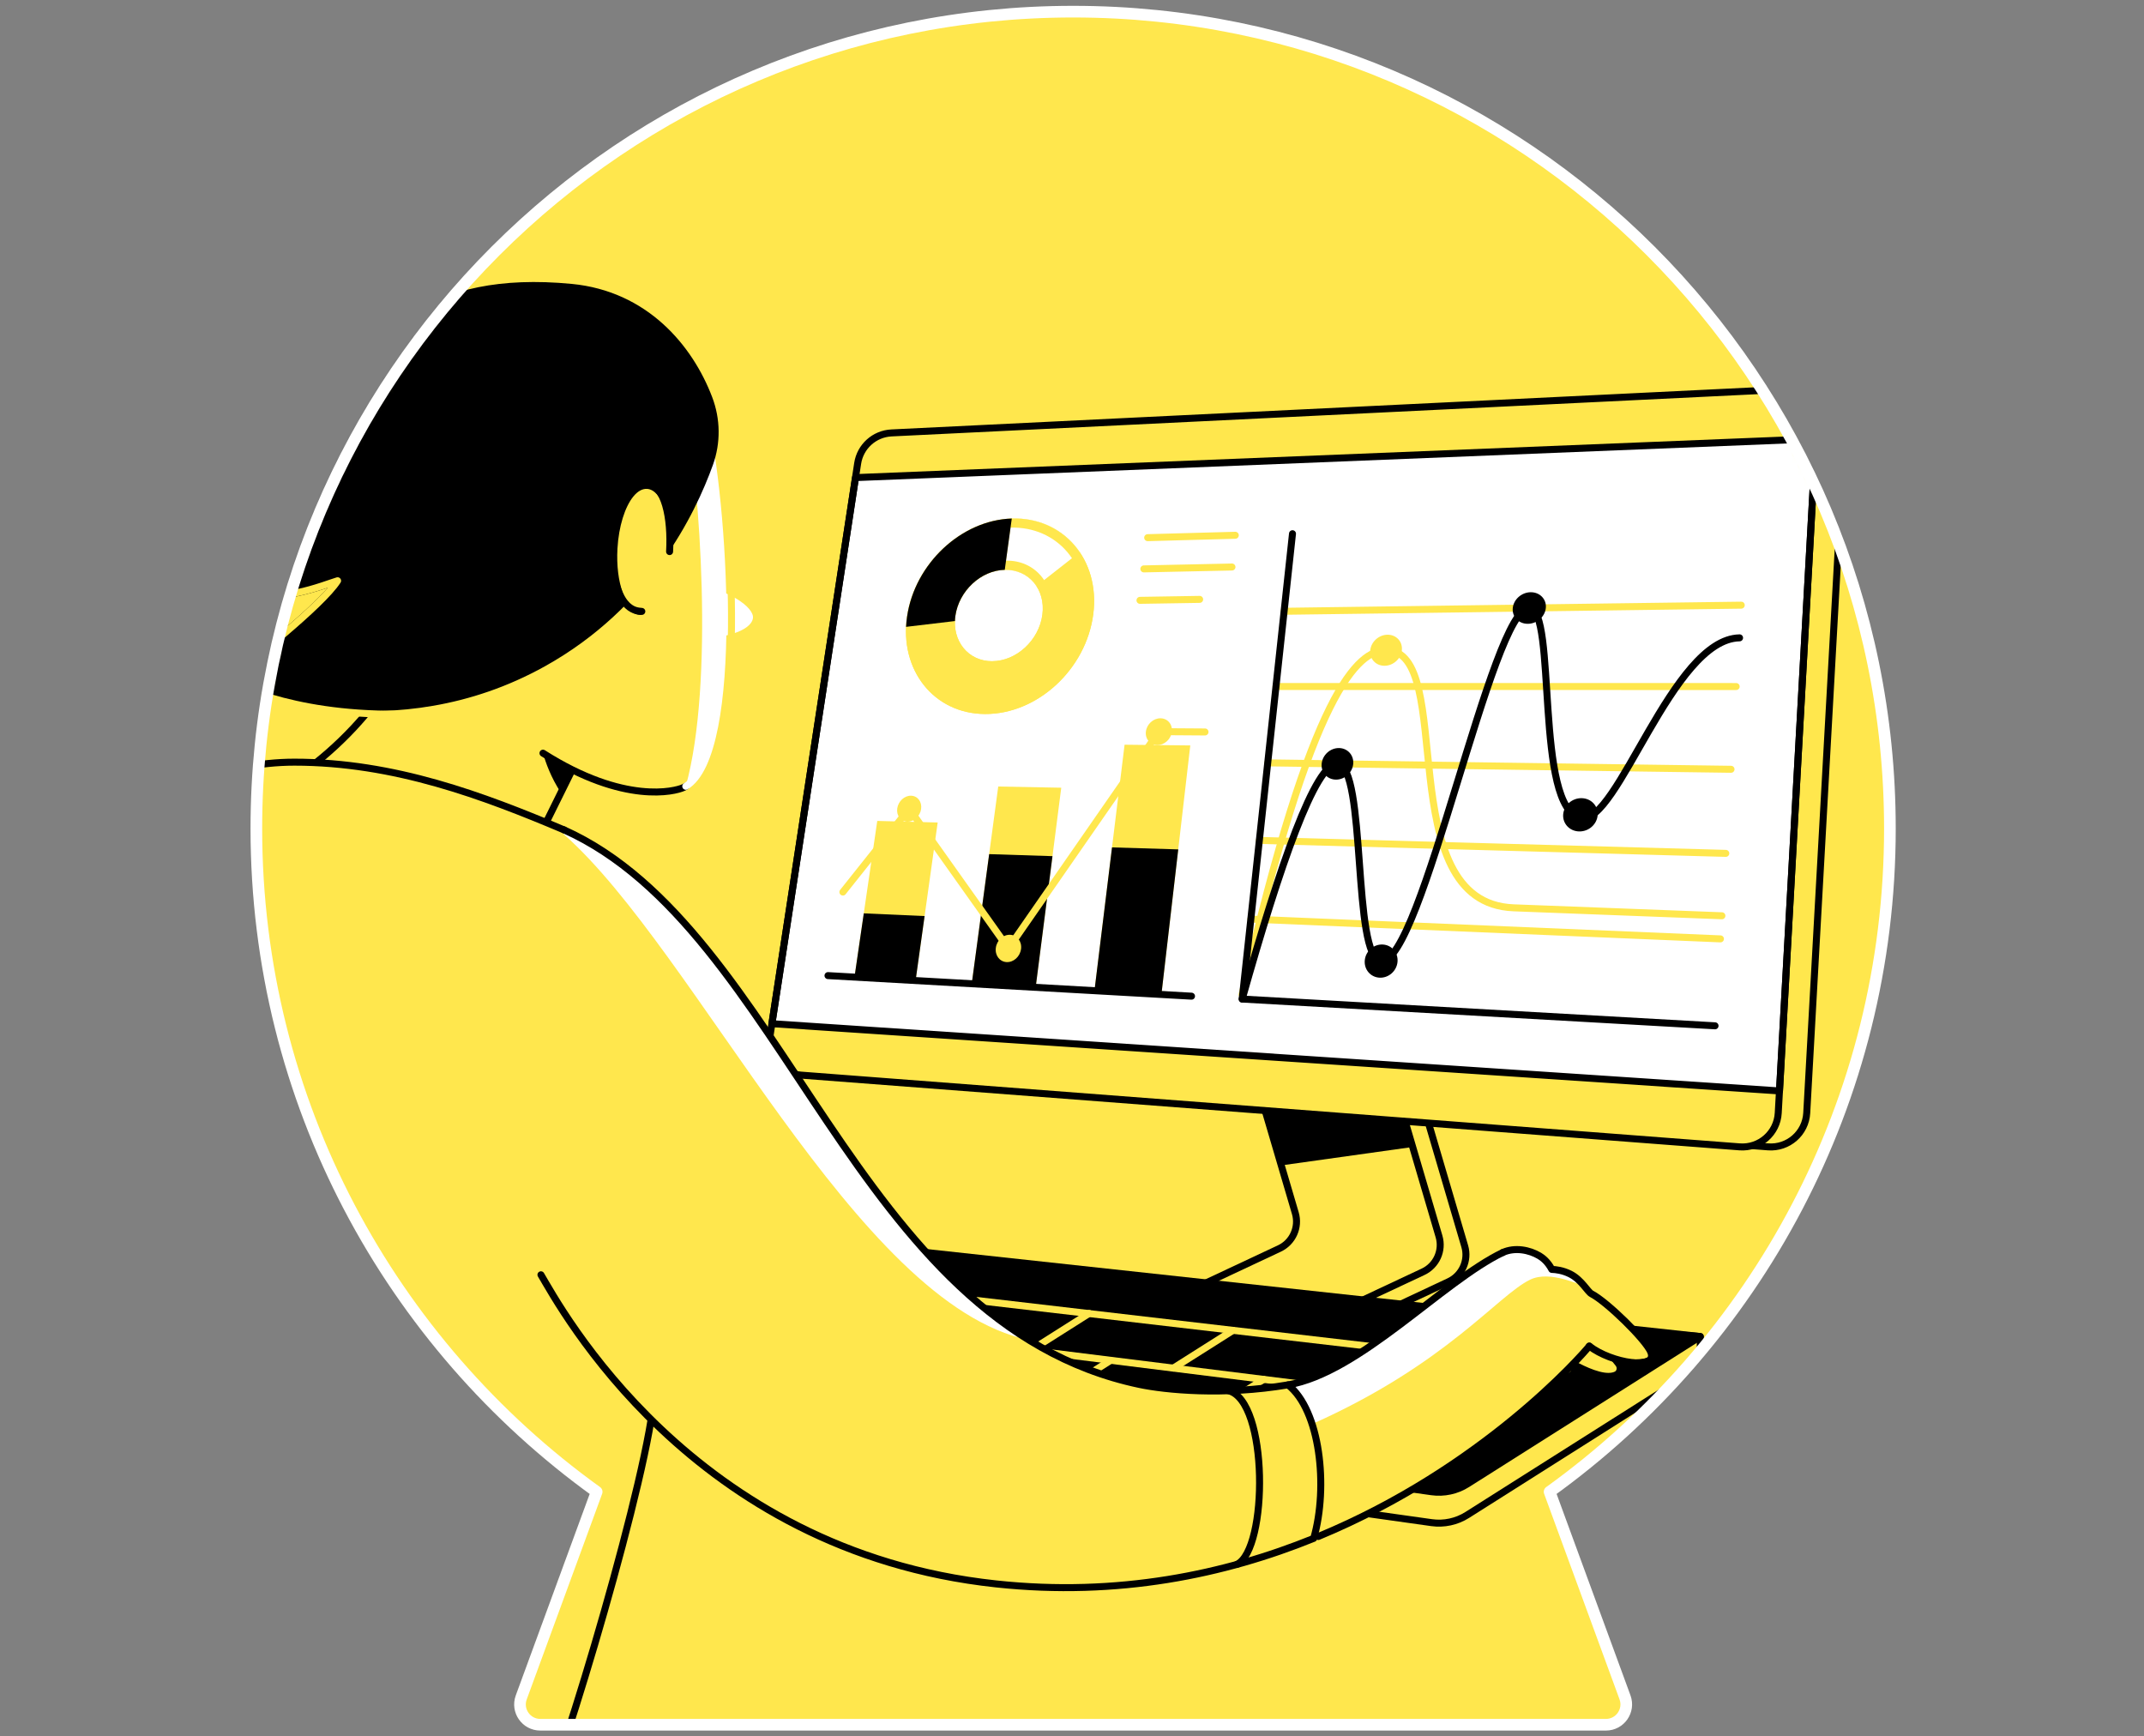 <svg width="368" height="298" viewBox="0 0 368 298" fill="none" xmlns="http://www.w3.org/2000/svg">
<rect x="0" y="0" width="368" height="298" fill="#808080" stroke="none"/>
<path d="M324.386 142.195C324.386 64.771 261.622 2 184.195 2C106.768 2 44 64.771 44 142.195C44 189.088 67.049 230.578 102.413 256.024L89.468 291.311C88.63 293.585 90.316 296 92.738 296H275.644C278.07 296 279.753 293.588 278.922 291.311L265.977 256.024C301.337 230.578 324.386 189.088 324.386 142.195Z" fill="#FFE74D" stroke="white" stroke-width="1.2" stroke-linecap="round" stroke-linejoin="round"/>
<mask id="mask0_9290_423" style="mask-type:luminance" maskUnits="userSpaceOnUse" x="44" y="2" width="281" height="294">
<path d="M324.386 142.195C324.386 64.771 261.622 2 184.195 2C106.768 2 44 64.771 44 142.195C44 189.088 67.049 230.578 102.413 256.024L89.468 291.311C88.63 293.585 90.316 296 92.738 296H275.644C278.07 296 279.753 293.588 278.922 291.311L265.977 256.024C301.337 230.578 324.386 189.088 324.386 142.195Z" fill="white"/>
</mask>
<g mask="url(#mask0_9290_423)">
<path d="M216.156 187.225L222.331 208.204C223.042 210.622 221.882 213.196 219.601 214.267L203.49 221.825" stroke="black" stroke-width="1.2" stroke-linecap="round" stroke-linejoin="round"/>
<path d="M245.234 192.902L251.409 213.881C252.121 216.3 250.96 218.874 248.68 219.945L232.569 227.503" stroke="black" stroke-width="1.2" stroke-linecap="round" stroke-linejoin="round"/>
<path d="M240.82 191.222L246.995 212.201C247.706 214.619 246.546 217.193 244.265 218.264L228.154 225.822" stroke="black" stroke-width="1.2" stroke-linecap="round" stroke-linejoin="round"/>
<path d="M216.156 187.225L219.921 200.006L242.474 196.845L240.82 191.221L216.156 187.225Z" fill="black"/>
<path d="M303.486 196.825L142.319 184.506C138.967 184.248 136.539 181.194 137.046 177.869L152.099 79.527C152.543 76.628 154.966 74.446 157.896 74.299L310.648 66.848C314.075 66.679 316.889 69.515 316.698 72.943L310.11 191.019C309.919 194.469 306.927 197.087 303.481 196.825H303.486Z" stroke="black" stroke-width="1.2" stroke-linecap="round" stroke-linejoin="round"/>
<path d="M298.596 196.825L137.428 184.506C134.076 184.248 131.649 181.194 132.156 177.869L147.209 79.527C147.653 76.628 150.076 74.446 153.006 74.299L305.758 66.848C309.185 66.679 311.999 69.515 311.808 72.943L305.22 191.019C305.028 194.469 302.037 197.087 298.591 196.825H298.596Z" fill="#FFE74D"/>
<path d="M305.438 187.227L132.494 175.686L146.84 81.968L311.68 75.304L305.438 187.227Z" fill="white" stroke="black" stroke-width="1.2" stroke-linecap="round" stroke-linejoin="round"/>
<path d="M157.153 168.284L146.666 167.688L150.574 140.886L160.945 141.157L157.153 168.284Z" fill="#FFE74D"/>
<path d="M157.153 168.284L146.666 167.688L148.262 156.752L158.7 157.214L157.153 168.284Z" fill="black"/>
<path d="M177.763 169.45L166.791 168.832L171.339 134.983L182.155 135.188L177.763 169.45Z" fill="#FFE74D"/>
<path d="M177.763 169.45L166.791 168.832L169.783 146.586L180.648 146.933L177.763 169.45Z" fill="black"/>
<path d="M199.346 170.672L187.854 170.023L193.025 127.808L204.303 127.932L199.346 170.672Z" fill="#FFE74D"/>
<path d="M199.346 170.672L187.854 170.023L190.869 145.43L202.236 145.772L199.346 170.672Z" fill="black"/>
<path d="M142.118 167.435L204.513 170.964" stroke="black" stroke-width="1.2" stroke-linecap="round" stroke-linejoin="round"/>
<path d="M175.251 162.874C175.082 164.172 173.971 165.177 172.775 165.115C171.579 165.053 170.752 163.955 170.926 162.661C171.095 161.372 172.197 160.371 173.393 160.429C174.589 160.487 175.425 161.581 175.256 162.879L175.251 162.874Z" fill="#FFE74D"/>
<path d="M158.104 138.836C157.931 140.072 156.864 141.05 155.73 141.019C154.601 140.988 153.828 139.965 154.005 138.738C154.183 137.511 155.237 136.533 156.366 136.56C157.5 136.582 158.278 137.6 158.1 138.836H158.104Z" fill="#FFE74D"/>
<path d="M201.138 125.589C200.987 126.86 199.862 127.883 198.631 127.869C197.399 127.856 196.528 126.816 196.684 125.549C196.835 124.286 197.951 123.268 199.178 123.272C200.409 123.281 201.289 124.313 201.138 125.584V125.589Z" fill="#FFE74D"/>
<path d="M144.674 153.094L156.055 138.792L173.082 162.767L198.906 125.566L206.829 125.62" stroke="#FFE74D" stroke-width="1.2" stroke-linecap="round" stroke-linejoin="round"/>
<path d="M173.66 88.993C164.982 89.268 157.011 96.754 155.69 105.81C154.357 114.964 160.274 122.495 169.076 122.539C178.052 122.588 186.445 114.866 187.655 105.383C188.846 96.008 182.506 88.712 173.66 88.988V88.993ZM170.312 113.479C166.191 113.497 163.372 110.007 163.982 105.699C164.586 101.414 168.365 97.884 172.455 97.795C176.585 97.706 179.492 101.142 178.919 105.499C178.341 109.878 174.469 113.457 170.312 113.475V113.479Z" fill="#FFE74D"/>
<path d="M177.896 100.587C180.27 98.724 182.946 96.626 185.325 94.758C182.831 91.082 178.647 88.832 173.659 88.992L172.455 97.799C174.802 97.746 176.749 98.839 177.896 100.591V100.587Z" fill="white"/>
<path d="M173.446 90.553C181.44 90.313 187.17 96.941 186.085 105.406C184.992 113.955 177.394 120.948 169.299 120.921C161.341 120.894 155.957 114.075 157.158 105.793C158.345 97.59 165.595 90.788 173.446 90.553ZM170.094 115.084C175.096 115.071 179.772 110.749 180.462 105.481C181.151 100.244 177.63 96.106 172.668 96.221C167.76 96.337 163.221 100.587 162.492 105.721C161.763 110.856 165.146 115.102 170.09 115.088M173.655 88.993C164.977 89.268 157.006 96.754 155.686 105.81C154.352 114.964 160.269 122.495 169.072 122.539C178.048 122.588 186.441 114.866 187.65 105.383C188.842 96.008 182.502 88.712 173.655 88.988V88.993ZM170.308 113.479C166.187 113.497 163.368 110.007 163.977 105.699C164.582 101.414 168.361 97.884 172.451 97.795C176.581 97.706 179.488 101.142 178.914 105.499C178.337 109.878 174.464 113.457 170.308 113.475V113.479Z" fill="#FFE74D"/>
<path d="M155.69 105.811C155.601 106.411 155.548 106.998 155.521 107.58L163.91 106.584C163.919 106.295 163.941 106.002 163.985 105.699C164.59 101.414 168.369 97.884 172.459 97.795L173.664 88.988C164.986 89.264 157.015 96.75 155.694 105.806L155.69 105.811Z" fill="black"/>
<path d="M196.99 92.273L212.029 91.864" stroke="#FFE74D" stroke-width="1.2" stroke-linecap="round" stroke-linejoin="round"/>
<path d="M196.332 97.634L211.456 97.31" stroke="#FFE74D" stroke-width="1.2" stroke-linecap="round" stroke-linejoin="round"/>
<path d="M195.669 103.031L205.908 102.866" stroke="#FFE74D" stroke-width="1.2" stroke-linecap="round" stroke-linejoin="round"/>
<path d="M214.697 157.738L295.3 161.13" stroke="#FFE74D" stroke-width="1.2" stroke-linecap="round" stroke-linejoin="round"/>
<path d="M216.155 144.229L296.217 146.456" stroke="#FFE74D" stroke-width="1.2" stroke-linecap="round" stroke-linejoin="round"/>
<path d="M217.596 130.923L297.115 132.025" stroke="#FFE74D" stroke-width="1.2" stroke-linecap="round" stroke-linejoin="round"/>
<path d="M219.014 117.816L297.999 117.825" stroke="#FFE74D" stroke-width="1.2" stroke-linecap="round" stroke-linejoin="round"/>
<path d="M220.405 104.908L298.871 103.858" stroke="#FFE74D" stroke-width="1.2" stroke-linecap="round" stroke-linejoin="round"/>
<path d="M239.873 165.077C239.726 166.655 238.339 167.869 236.783 167.789C235.231 167.709 234.102 166.371 234.253 164.802C234.404 163.232 235.778 162.028 237.325 162.099C238.877 162.17 240.019 163.504 239.873 165.077Z" fill="black"/>
<path d="M232.266 131.123C232.115 132.626 230.777 133.822 229.279 133.799C227.785 133.773 226.705 132.541 226.856 131.047C227.007 129.558 228.336 128.362 229.826 128.38C231.319 128.398 232.413 129.625 232.266 131.123Z" fill="black"/>
<path d="M265.332 104.306C265.208 105.809 263.83 107.041 262.256 107.058C260.687 107.076 259.522 105.876 259.651 104.382C259.78 102.893 261.145 101.666 262.709 101.639C264.279 101.612 265.457 102.808 265.332 104.306Z" fill="black"/>
<path d="M274.224 139.898C274.104 141.481 272.677 142.735 271.036 142.69C269.405 142.65 268.182 141.339 268.307 139.765C268.431 138.196 269.845 136.951 271.476 136.982C273.112 137.013 274.344 138.316 274.224 139.898Z" fill="black"/>
<path d="M213.194 170.689C225.144 118.359 233.102 111.624 237.903 111.593C250.231 111.517 238.397 154.982 259.811 155.8L295.55 157.165" stroke="#FFE74D" stroke-width="1.2" stroke-linecap="round" stroke-linejoin="round"/>
<path d="M240.624 111.575C240.481 113.051 239.143 114.256 237.641 114.26C236.142 114.265 235.049 113.078 235.191 111.606C235.338 110.139 236.663 108.943 238.156 108.93C239.655 108.916 240.762 110.099 240.619 111.575H240.624Z" fill="#FFE74D"/>
<path d="M294.372 176.05L213.212 171.458L221.846 91.597" stroke="black" stroke-width="1.2" stroke-linecap="round" stroke-linejoin="round"/>
<path d="M213.212 171.458C219.663 148.54 225.811 130.825 229.555 131.087C234.605 131.443 232.044 164.487 237.054 164.94C243.998 165.567 256.108 104.102 262.488 104.346C267.293 104.529 263.301 138.809 271.361 140.396C277.674 141.641 286.965 109.677 298.582 109.468" stroke="black" stroke-width="1.2" stroke-linecap="round" stroke-linejoin="round"/>
<path d="M298.596 196.825L137.428 184.506C134.076 184.248 131.649 181.194 132.156 177.869L147.209 79.527C147.653 76.628 150.076 74.446 153.006 74.299L305.758 66.848C309.185 66.679 311.999 69.515 311.808 72.943L305.22 191.019C305.028 194.469 302.037 197.087 298.591 196.825H298.596Z" stroke="black" stroke-width="1.2" stroke-linecap="round" stroke-linejoin="round"/>
<path d="M112.244 237.235C111.448 232.425 110.835 227.717 110.346 223.076L101.428 218.995L92.848 218.781C95.666 232.309 99.107 242.708 101.806 249.843C103.224 253.59 105.513 259.29 107.274 263.562C110.483 251.23 112.733 240.574 112.244 237.235Z" fill="black"/>
<path d="M119.859 100.558C124.634 101.029 129.555 104.172 129.231 106.124C128.853 108.395 123.754 109.693 119.859 109.458" fill="white"/>
<path d="M66.578 117.549C64.986 119.892 63.039 122.408 60.665 124.947C54.908 131.099 48.826 135.02 44.087 137.492C59.594 140.831 75.1 144.165 90.606 147.504L112.31 103.603L97.999 85.118L66.578 117.549Z" fill="#FFE74D"/>
<path d="M93.199 129.259C93.648 130.824 94.532 133.385 96.275 136.039L100.41 127.677L93.199 129.264V129.259Z" fill="black"/>
<path d="M66.578 117.549C64.986 119.892 63.039 122.408 60.665 124.947C54.908 131.099 48.826 135.02 44.087 137.492C59.594 140.831 75.1 144.165 90.606 147.504L112.31 103.603L97.999 85.118L66.578 117.549Z" stroke="black" stroke-width="1.2" stroke-linecap="round" stroke-linejoin="round"/>
<path d="M120.796 71.253C124.317 85.928 127.26 130.709 117.253 135.177C115.764 135.844 105.237 138.72 88.45 125.934C82.084 117.67 81.568 111.402 75.202 103.137L95.537 65.189L120.796 71.253Z" fill="#FFE74D"/>
<path d="M117.681 70.505C120.068 83.166 122.633 117.175 117.707 134.944C127.168 129.338 124.265 85.704 120.797 71.256L117.681 70.509V70.505Z" fill="white"/>
<path d="M117.707 134.946C117.561 135.035 117.41 135.11 117.254 135.181C115.911 135.782 107.211 138.182 93.199 129.26" stroke="black" stroke-width="1.2" stroke-linecap="round" stroke-linejoin="round"/>
<path d="M95.537 65.189L120.797 71.253C124.264 85.702 127.167 129.335 117.707 134.941" stroke="white" stroke-width="1.2" stroke-linecap="round" stroke-linejoin="round"/>
<path d="M125.474 100.558C125.567 103.687 125.59 106.826 125.519 109.862" stroke="#FFE74D" stroke-width="1.2" stroke-miterlimit="10"/>
<path d="M109.861 104.924C107.389 104.786 105.651 99.963 105.98 94.161C106.198 90.302 107.274 86.982 108.696 85.226" stroke="black" stroke-width="1.2" stroke-linecap="round" stroke-linejoin="round"/>
<path d="M41.567 101.296C58.416 93.627 48.885 44.579 98.085 49.322C110.741 50.541 118.348 59.618 121.682 68.372C123.056 71.977 123.109 75.952 121.802 79.584C118.783 87.995 111.066 103.906 93.225 113.833C67.485 128.148 41.967 118.158 38.727 116.825C42.376 114.06 55.295 103.857 57.945 99.674C55.696 100.34 47.151 103.95 41.567 101.301V101.296Z" fill="black" stroke="black" stroke-width="1.2" stroke-linecap="round" stroke-linejoin="round"/>
<path d="M72.011 122.475C51.672 123.422 40.807 117.674 38.727 116.82C42.376 114.055 55.295 103.852 57.945 99.669C55.696 100.336 47.151 103.946 41.567 101.296C48.422 98.175 50.632 84.914 54.482 74.507" stroke="#FFE74D" stroke-width="1.2" stroke-linecap="round" stroke-linejoin="round"/>
<path d="M108.696 85.225C109.412 84.34 110.221 83.856 111.048 83.9C113.52 84.038 115.258 88.862 114.929 94.663C114.6 100.469 112.333 105.061 109.861 104.924C107.389 104.786 105.651 99.962 105.98 94.161C106.198 90.302 107.274 86.981 108.696 85.225Z" fill="#FFE74D"/>
<path d="M111.048 83.1C114.066 83.1 115.258 88.857 114.929 94.663" stroke="black" stroke-width="1.2" stroke-linecap="round" stroke-linejoin="round"/>
<path d="M110.163 104.929C109.043 104.817 105.379 104.929 104.699 93.428" stroke="black" stroke-width="1.2" stroke-linecap="round" stroke-linejoin="round"/>
<path d="M96.777 240.36L127.15 216.803L291.838 229.379V234.679L251.841 259.996C250.023 261.148 247.853 261.615 245.724 261.317L96.777 240.36Z" fill="#FFE74D" stroke="black" stroke-width="1.2" stroke-linecap="round" stroke-linejoin="round"/>
<path d="M96.777 235.056L127.15 211.499L291.838 229.375L251.841 254.693C250.023 255.844 247.853 256.311 245.724 256.013L96.777 235.056Z" fill="black" stroke="black" stroke-width="1.2" stroke-linecap="round" stroke-linejoin="round"/>
<path d="M148.729 220.98L269.09 235.015" stroke="#FFE74D" stroke-width="1.2" stroke-linecap="round" stroke-linejoin="round"/>
<path d="M137.135 226.783L252.454 241.169" stroke="#FFE74D" stroke-width="1.2" stroke-linecap="round" stroke-linejoin="round"/>
<path d="M211.634 228.317L201.392 234.799" stroke="#FFE74D" stroke-width="1.2" stroke-linecap="round" stroke-linejoin="round"/>
<path d="M186.93 225.409L177.065 231.655" stroke="#FFE74D" stroke-width="1.2" stroke-linecap="round" stroke-linejoin="round"/>
<path d="M190.398 233.611L176.105 242.658" stroke="#FFE74D" stroke-width="1.2" stroke-linecap="round" stroke-linejoin="round"/>
<path d="M216.88 236.732L202.725 245.695" stroke="#FFE74D" stroke-width="1.2" stroke-linecap="round" stroke-linejoin="round"/>
<path d="M166.107 230.397L151.774 239.471" stroke="#FFE74D" stroke-width="1.2" stroke-linecap="round" stroke-linejoin="round"/>
<path d="M164.013 222.764L154.286 228.921" stroke="#FFE74D" stroke-width="1.2" stroke-linecap="round" stroke-linejoin="round"/>
<path d="M-4.458 160.054C1.597 151.727 26.27 131.966 50.543 130.797C74.523 129.641 96.778 142.64 104.335 147.81C109.492 179.032 107.091 206.013 112.244 237.234C113.409 245.21 98.951 294.916 93.132 309.52C57.492 322.279 18.721 316.015 -5.507 292.631C-38.97 260.334 -43.011 203.283 -4.458 160.058V160.054Z" fill="#FFE74D"/>
<path d="M112.244 237.234C113.409 245.21 98.951 294.916 93.132 309.52C57.492 322.279 18.721 316.015 -5.507 292.631C-38.97 260.334 -43.011 203.283 -4.458 160.058C1.597 151.732 26.243 130.806 50.543 130.802C67.69 130.802 82.929 136.568 96.809 142.427" stroke="black" stroke-width="1.2" stroke-linecap="round" stroke-linejoin="round"/>
<path d="M221.073 237.67C209.99 239.542 199.987 238.533 195.582 237.604C146.164 227.183 135.023 160.752 96.778 143.574C95.466 168.643 94.155 193.712 92.848 218.781C96.129 224.289 118.499 266.198 170.966 271.831C191.896 274.08 210.292 270.181 225.487 264.015C228.035 255.111 226.577 242.005 221.073 237.67Z" fill="#FFE74D"/>
<path d="M271.349 225.897L277.804 234.037C278.293 234.655 278.128 235.598 277.422 235.945C274.234 237.492 266.556 231.984 264.96 231.023C267.09 229.316 269.219 227.609 271.349 225.902V225.897Z" fill="#FFE74D" stroke="black" stroke-width="1.2" stroke-linecap="round" stroke-linejoin="round"/>
<path d="M255.398 222.901C255.398 222.514 255.691 216.833 255.691 216.833C257.941 213.676 261.862 214.125 264.214 215.526C264.743 215.841 265.645 216.508 266.356 217.86C267.059 217.882 268.232 218.015 269.504 218.651C271.46 219.629 272.509 221.71 273.167 222.048C275.87 223.452 282.156 230.107 283.33 232.019C284.428 233.806 276.581 233.98 272.794 231.023C266.997 228.316 261.195 225.608 255.398 222.901Z" fill="#FFE74D"/>
<path d="M92.848 218.78C96.129 224.289 118.499 266.198 170.966 271.83C231.565 278.339 270.926 233.331 272.793 231.019C267.094 226.289 263.644 219.683 257.94 214.953C247.618 219.892 233.334 235.603 221.073 237.674C209.99 239.546 199.987 238.532 195.582 237.603C146.164 227.183 135.05 159.596 96.804 142.418C95.493 167.487 94.155 193.707 92.843 218.776L92.848 218.78Z" fill="#FFE74D"/>
<path d="M225.212 244.396C248.302 234.113 257.082 222.27 262.657 219.607C266.142 217.94 271.224 220.687 271.811 220.572C271.224 219.891 270.477 219.136 269.508 218.651C268.236 218.015 267.063 217.882 266.36 217.86C265.649 216.508 264.746 215.841 264.217 215.526C262.537 214.526 260.052 214.019 257.954 214.961C257.954 214.961 257.954 214.961 257.949 214.957C257.9 214.979 257.847 215.01 257.798 215.032C257.727 215.068 257.651 215.104 257.58 215.144C247.289 220.274 233.196 235.633 221.082 237.678" fill="white"/>
<path d="M210.875 238.678C217.752 240.42 217.672 265.863 212.31 268.481" stroke="black" stroke-width="1.2" stroke-linecap="round" stroke-linejoin="round"/>
<path d="M226.274 263.694C254.597 251.98 271.58 232.517 272.793 231.019" stroke="black" stroke-width="1.2" stroke-linecap="round" stroke-linejoin="round"/>
<path d="M257.94 214.952C260.043 214.005 262.533 214.521 264.213 215.521C264.742 215.837 265.645 216.504 266.356 217.855C267.058 217.877 268.232 218.011 269.504 218.646C271.46 219.624 272.509 221.705 273.167 222.043C275.87 223.448 282.476 229.938 283.329 232.014C284.65 235.224 276.581 233.975 272.793 231.019" stroke="black" stroke-width="1.2" stroke-linecap="round" stroke-linejoin="round"/>
<path d="M257.945 214.953C247.622 219.892 233.338 235.603 221.077 237.675" stroke="black" stroke-width="1.2" stroke-linecap="round" stroke-linejoin="round"/>
<path d="M96.804 142.422C96.742 143.618 96.826 141.968 96.764 143.173C119.526 163.236 147.009 223.884 176.55 229.952C142.434 208.902 129.582 157.15 96.804 142.426V142.422Z" fill="white"/>
<path d="M92.848 218.78C96.129 224.289 118.499 266.198 170.966 271.83C191.896 274.08 210.292 270.181 225.487 264.015C228.035 255.11 226.577 242.004 221.073 237.67C209.99 239.542 199.987 238.532 195.582 237.603C146.164 227.183 135.05 159.596 96.804 142.418" stroke="black" stroke-width="1.2" stroke-linecap="round" stroke-linejoin="round"/>
</g>
<path d="M324.386 142.195C324.386 64.771 261.622 2 184.195 2C106.768 2 44 64.771 44 142.195C44 189.088 67.049 230.578 102.413 256.024L89.468 291.311C88.63 293.585 90.316 296 92.738 296H275.644C278.07 296 279.753 293.588 278.922 291.311L265.977 256.024C301.337 230.578 324.386 189.088 324.386 142.195Z" stroke="white" stroke-width="2" stroke-linecap="round" stroke-linejoin="round"/>
</svg>
